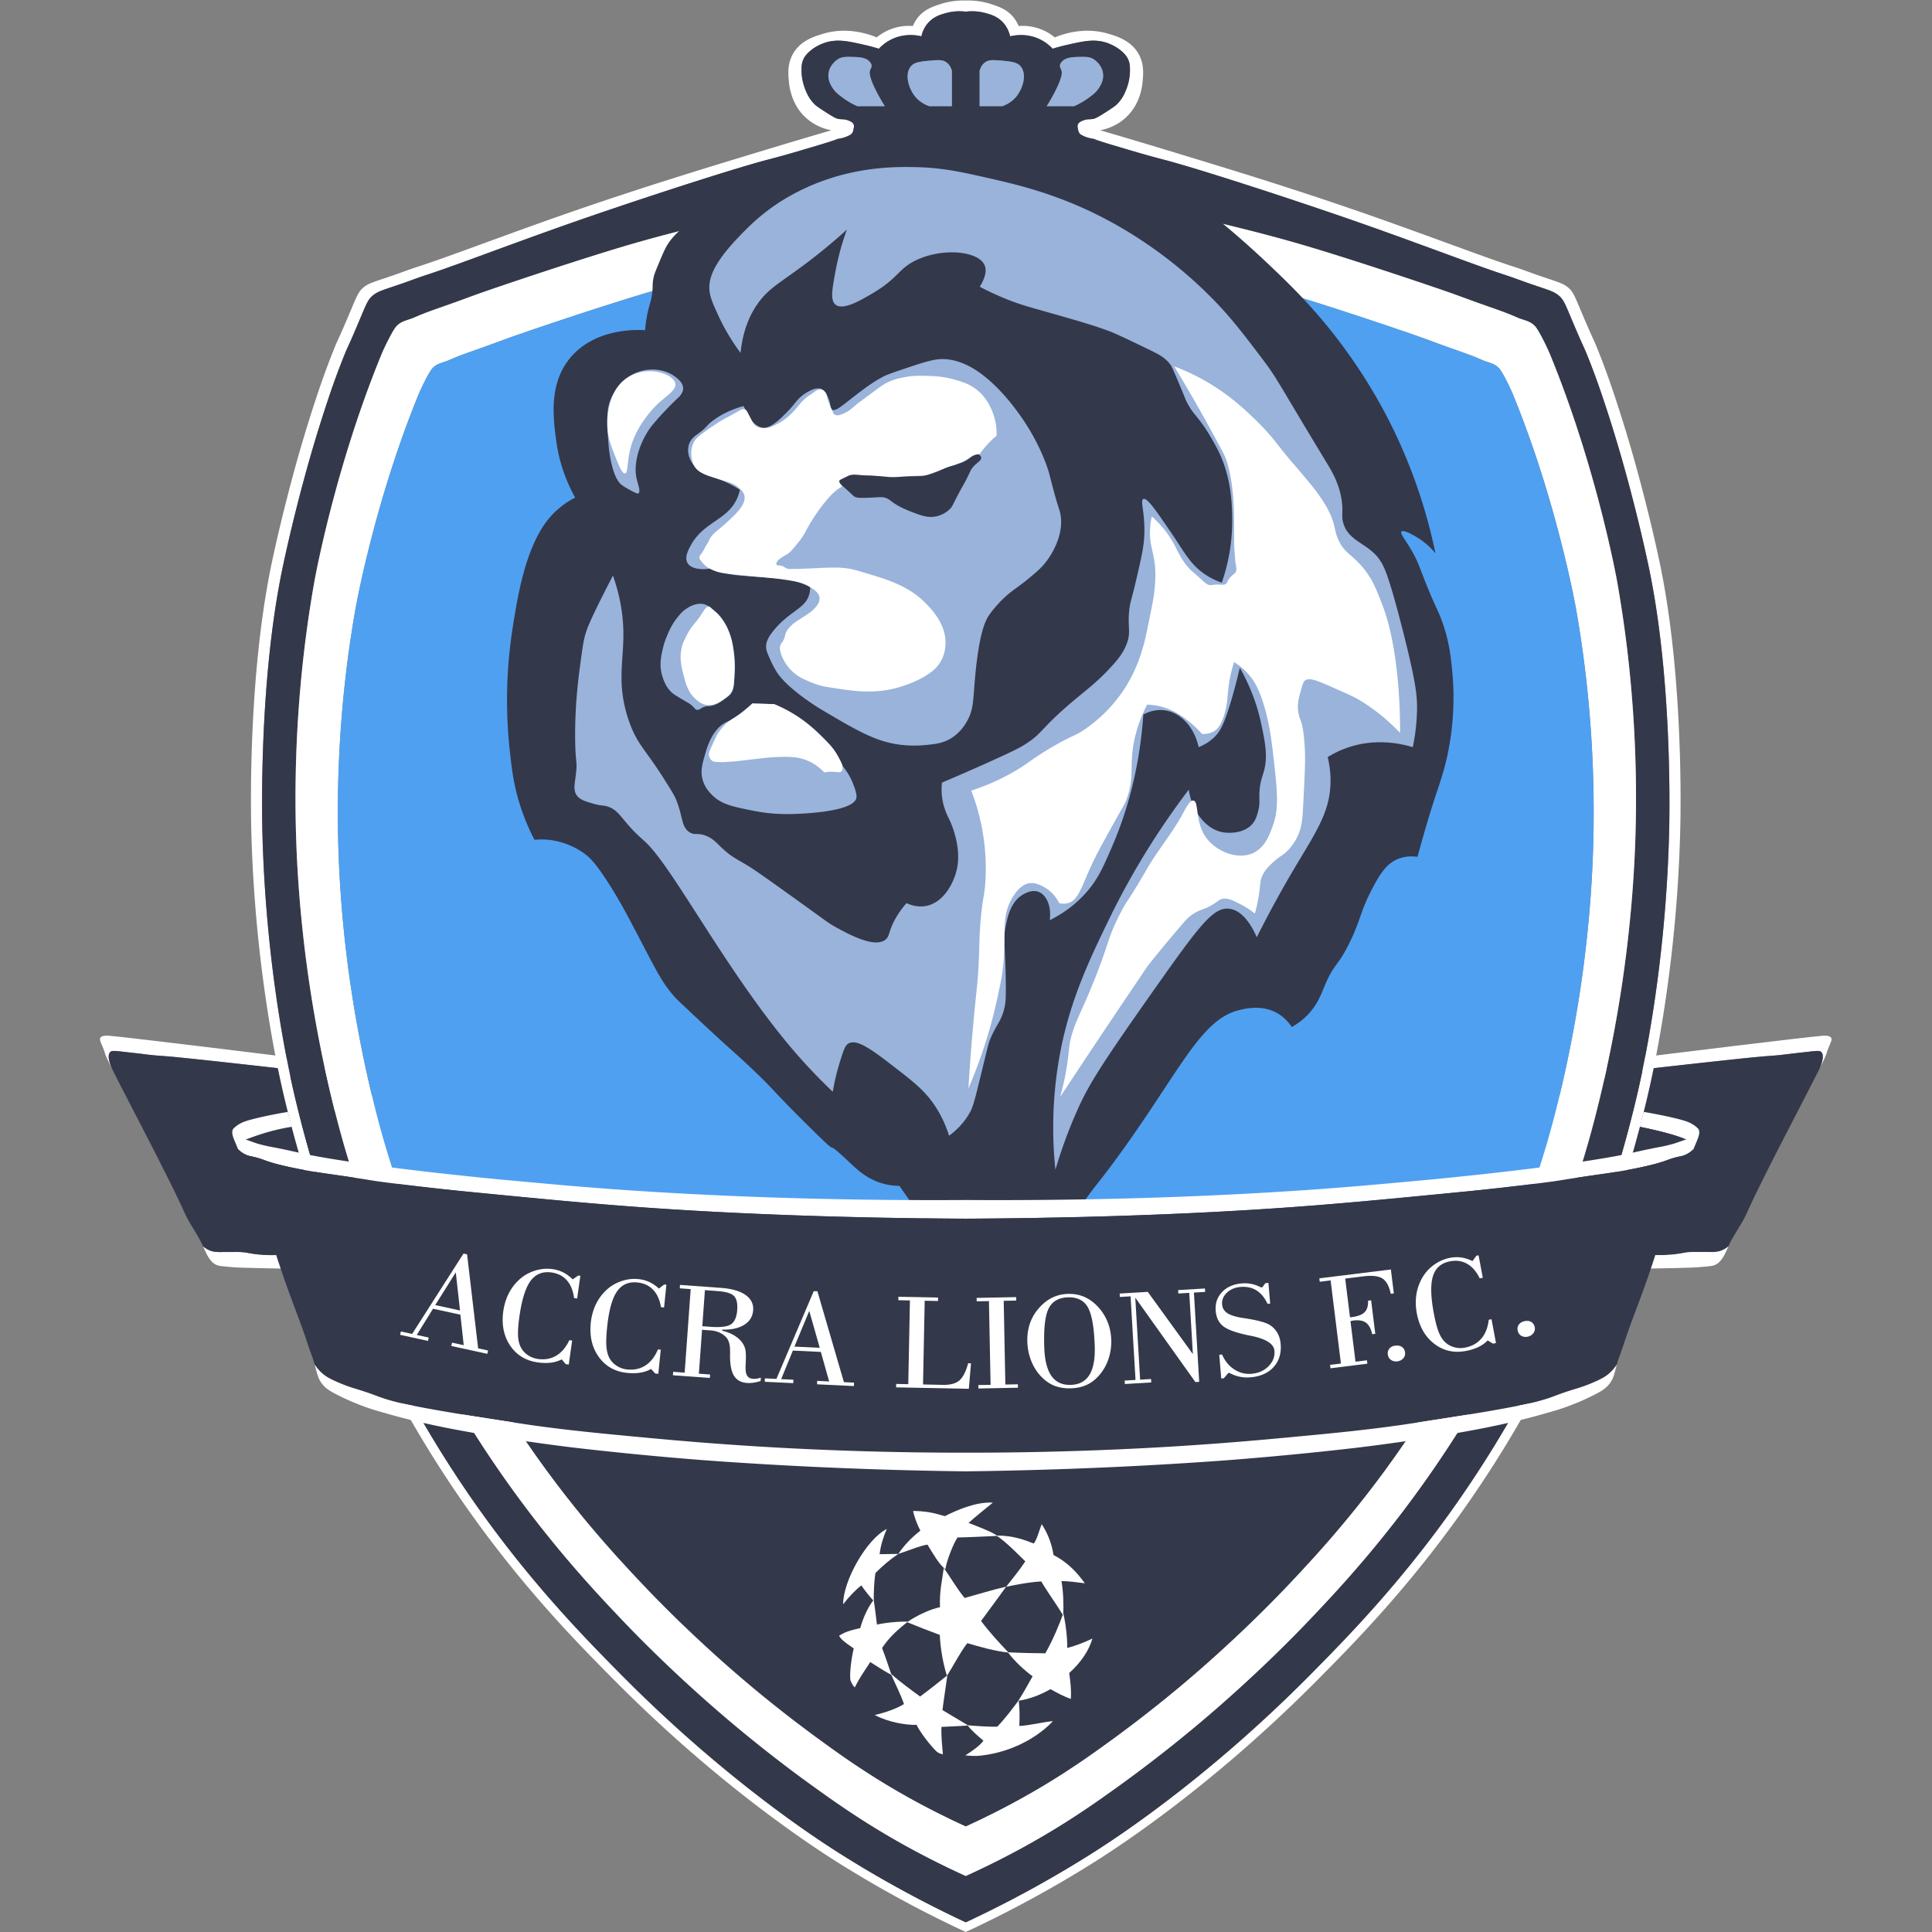 <svg xmlns="http://www.w3.org/2000/svg" width="1440" height="1440"><rect width="100%" height="100%" fill="#808080" stroke="none"/><defs><clipPath id="a" clipPathUnits="userSpaceOnUse"><path d="M0 1080h1080V0H0Z"/></clipPath><clipPath id="b" clipPathUnits="userSpaceOnUse"><path d="M55.898 501.183H1024.1v-130.22H55.898Z"/></clipPath><clipPath id="c" clipPathUnits="userSpaceOnUse"><path d="M130.227 458.561h819.546v-32.33H130.227Z"/></clipPath><clipPath id="d" clipPathUnits="userSpaceOnUse"><path d="M140.315 1080h799.37V0h-799.37z"/></clipPath><clipPath id="e" clipPathUnits="userSpaceOnUse"><path d="M129.858 448.935h820.284V257.573H129.858Z"/></clipPath></defs><g clip-path="url(#a)" transform="matrix(1.333 0 0 -1.333 0 1440)"><g clip-path="url(#b)"><path d="M0 0c.529-.947-.109-2.158-1.188-4.758-1.763-4.206-.992-3.26-2.379-6.343-.662-1.498-1.719-3.656-3.084-6.366 1.167 2.556 3.084 7.577 1.101 9.538-.926.925-2.291.748-8.722 0-3.436-.396-6.873-.749-10.309-1.189-5.616-.728-8.876-.882-12.687-1.19-5.991-.485-21.607-2.092-62.003-6.629l-29.824-6.432-.946 4.361c12.797 5.99 24.448 8.215 32.18 9.162C-93.28-9.272-13.523.551-4.757 1.189-3.479 1.277-.771 1.388 0 0" style="fill:#fff;fill-opacity:1;fill-rule:nonzero;stroke:none" transform="translate(1023.912 499.947)"/><path d="M0 0c1.982-1.961.065-6.982-1.102-9.538-.22-.441-.396-.815-.528-1.079-9.449-18.832-31.475-60.219-40-79.382-2.885-6.476-7.423-12.158-10.308-18.634a13.179 13.179 0 0 0-3.964-2.379c-2.159-.837-3.877-.815-7.137-.793-5.704.023-8.59.044-9.515 0-3.766-.198-4.449-.661-8.722-1.189-2.665-.33-6.608-.661-11.542-.507l-63.7 47.709 32.247 50.197.726.155 29.824 6.431c40.396 4.537 56.012 6.145 62.003 6.63 3.811.308 7.071.462 12.687 1.19 3.436.44 6.873.793 10.308 1.189C-2.291.748-.926.925 0 0" style="fill:#34384b;fill-opacity:1;fill-rule:nonzero;stroke:none" transform="translate(1018.362 492.019)"/><path d="M0 0c-1.872-4.207-3.877-9.383-8.326-10.705-1.123-.33-2.863-.484-6.344-.793a116.246 116.246 0 0 0-6.343-.397c-8.128-.286-21.63-.505-22.335-.528-48.083 7.841-78.457 37.313-76.783 61.189 1.696 24.074 35.969 42.686 42.027 45.99a109.404 109.404 0 0 0 5.55 2.798l.947-4.362-.727-.154-32.246-50.197 63.699-47.709c4.935-.154 8.877.177 11.542.507 4.274.528 4.956.991 8.723 1.189.925.044 3.81.023 9.514 0 3.26-.022 4.979-.044 7.137.793A13.165 13.165 0 0 1 0 0" style="fill:#fff;fill-opacity:1;fill-rule:nonzero;stroke:none" transform="translate(966.425 383.386)"/><path d="M0 0c1.674-23.876-28.7-53.348-76.783-61.188-.705.022-14.207.242-22.334.528-.705.022-3.128.11-6.344.396-3.48.309-5.22.463-6.343.793-4.449 1.323-6.454 6.498-8.326 10.705a13.179 13.179 0 0 1 3.964-2.379c2.159-.836 3.877-.815 7.137-.793 5.705.023 8.59.044 9.515 0 3.767-.198 4.45-.661 8.722-1.189 2.666-.33 6.608-.661 11.542-.507l32.334 13.855L-28.414-.132l-21.673 32.246-28.26 18.744c-40.396 4.538-56.012 6.145-62.003 6.63-3.811.308-7.07.462-12.687 1.19-3.436.44-6.872.793-10.308 1.189-6.432.748-7.798.925-8.722 0-1.983-1.961-.067-6.982 1.101-9.538-1.366 2.71-2.423 4.868-3.084 6.366-1.387 3.083-.617 2.137-2.379 6.343-1.079 2.6-1.718 3.811-1.189 4.758.771 1.388 3.48 1.277 4.758 1.189 8.766-.638 88.522-10.462 93.104-11.035 8.832-1.079 22.797-3.832 37.73-11.96C-35.969 42.687-1.696 24.074 0 0" style="fill:#fff;fill-opacity:1;fill-rule:nonzero;stroke:none" transform="translate(233.706 432.151)"/><path d="m0 0 21.674-32.246L3.172-71.894l-32.335-13.854c-4.933-.154-8.876.177-11.541.507-4.273.528-4.956.991-8.722 1.189-.926.044-3.811.023-9.515 0-3.261-.022-4.978-.044-7.137.793a13.186 13.186 0 0 0-3.965 2.379c-2.885 6.476-7.422 12.158-10.308 18.634-8.524 19.163-30.55 60.55-39.999 79.382-.132.264-.309.638-.529 1.079-1.167 2.556-3.083 7.577-1.101 9.538.925.925 2.291.748 8.722 0 3.436-.397 6.872-.749 10.308-1.19 5.617-.727 8.877-.881 12.687-1.189 5.992-.485 21.608-2.093 62.004-6.63z" style="fill:#34384b;fill-opacity:1;fill-rule:nonzero;stroke:none" transform="translate(183.618 464.266)"/></g><g clip-path="url(#c)"><path d="M0 0c.728-.595 1.256-1.123 1.586-1.453-.528-1.983-1.388-4.67-2.929-7.621a81.862 81.862 0 0 1-5.661 2.467c-2.642 1.012-4.934 1.74-7.665 2.51C-21.145-2.29-27.532-.925-31.343-.154c.749 2.775 1.476 5.55 2.225 8.326C-17.246 6.146-8.546 4.009-5.55 2.974-4.471 2.6-2.269 1.828 0 0" style="fill:#fff;fill-opacity:1;fill-rule:nonzero;stroke:none" transform="translate(948.187 450.389)"/><path d="M0 0a37.174 37.174 0 0 0-3.018-4.802c-2.952-3.965-6.806-9.119-12.885-10.11-6.409-1.057-13.304 2.863-17.973 9.383C-32.577-.728-31.277 4.097-30 8.92c3.811-.771 10.198-2.136 16.674-3.942 2.731-.771 5.022-1.499 7.665-2.511A82.079 82.079 0 0 0 0 0" style="fill:#34384b;fill-opacity:1;fill-rule:nonzero;stroke:none" transform="translate(946.844 441.315)"/><path d="M0 0a2795.05 2795.05 0 0 1 3.876-14.449c-4.669-6.52-11.563-10.44-17.973-9.383-6.079.991-9.934 6.145-12.885 10.11a35.97 35.97 0 0 0-3.061 4.89s.109.044.308.11c.11.044.22.088.352.155.176.065.397.153.683.263.022.023.022.044.066.044.088.023.198.067.33.133 2.379.947 6.916 2.687 11.63 4.185A115.492 115.492 0 0 0 0 0" style="fill:#34384b;fill-opacity:1;fill-rule:nonzero;stroke:none" transform="translate(163.156 450.234)"/><path d="M0 0a1.78 1.78 0 0 0-.33-.133c-.045 0-.045-.021-.066-.044-.287-.11-.507-.198-.683-.263a1.08 1.08 0 0 1-.353-.155 6.193 6.193 0 0 1-.308-.11 36.509 36.509 0 0 0-2.885 7.533c.33.33.858.859 1.585 1.453 2.269 1.828 4.472 2.6 5.551 2.974 2.995 1.035 11.696 3.172 23.568 5.198.749-2.775 1.476-5.551 2.225-8.326A115.461 115.461 0 0 1 11.63 4.185C6.916 2.687 2.379.947 0 0" style="fill:#fff;fill-opacity:1;fill-rule:nonzero;stroke:none" transform="translate(134.852 442.107)"/></g><g clip-path="url(#d)"><path d="M0 0c.265 9.427 1.961 84.426-10.925 147.465-1.849 9.008-6.189 28.59-12.488 51.761a798.98 798.98 0 0 1-13.282 43.942c-2.004 5.991-4.736 13.898-8.568 23.524-2.929 7.312-1.696 3.634-7.819 18.039-5.022 11.828-5.705 14.339-8.965 16.872-2.709 2.07-4.933 2.643-14.449 5.881-5.22 1.762-10.374 3.788-15.616 5.485-17.577 5.704-53.766 19.801-92.114 32.95-39.272 13.458-81.672 27.026-98.346 31.366-9.78 2.555-15.969 4.405-28.392 8.105-11.828 3.525-9.977 3.436-11.1 3.568 0 0-4.23.507-7.137 2.578-.86.616-1.19 2.18-1.19 2.18-.33 1.608-.506 2.401-.198 3.172.528 1.365 1.96 1.916 3.172 2.379 2.269.858 3.348.44 5.353.793.682.11 1.784.374 6.145 3.171 4.053 2.6 6.101 3.899 7.334 5.154 3.194 3.238 4.537 6.74 5.353 8.921a28.443 28.443 0 0 1 1.784 9.317c.044 2.379.066 4.648-1.19 7.136-.44.882-1.167 2.049-2.775 3.569-4.317 4.096-9.537 5.506-10.506 5.749-6.3 1.63-11.917.374-20.617-1.586-3.392-.771-6.19-1.564-8.127-2.181a24.29 24.29 0 0 1-7.732 5.551c-7.07 3.171-13.656 1.96-16.056 1.387-.397 1.74-1.344 4.89-3.965 7.731-3.238 3.524-7.137 4.56-10.11 5.353-2.225.594-5.992 1.299-10.727.705-4.736.594-8.502-.111-10.726-.705-2.974-.793-6.873-1.829-10.11-5.353-2.621-2.841-3.569-5.991-3.965-7.731-2.401.573-8.987 1.784-16.057-1.387a24.272 24.272 0 0 1-7.731-5.551c-1.939.617-4.736 1.41-8.128 2.181-8.7 1.96-14.317 3.216-20.616 1.586-.97-.243-6.19-1.653-10.507-5.749-1.608-1.52-2.335-2.687-2.775-3.569-1.256-2.488-1.234-4.757-1.19-7.136a28.464 28.464 0 0 1 1.785-9.317c.815-2.181 2.158-5.683 5.352-8.921 1.234-1.255 3.282-2.554 7.335-5.154 4.361-2.797 5.462-3.061 6.145-3.171 2.004-.353 3.084.065 5.352-.793 1.212-.463 2.643-1.014 3.172-2.379.308-.771.132-1.564-.198-3.172 0 0-.331-1.564-1.19-2.18-1.453-1.036-3.237-1.675-4.669-2.071a20.83 20.83 0 0 0-2.467-.507c-1.123-.132.727-.043-11.101-3.568-12.423-3.7-18.612-5.55-28.392-8.105-16.673-4.34-59.074-17.908-98.346-31.366-38.347-13.149-74.536-27.246-92.113-32.95-5.242-1.697-10.397-3.723-15.617-5.485-9.515-3.238-11.74-3.811-14.449-5.881-3.26-2.533-3.942-5.044-8.964-16.872-6.124-14.405-4.89-10.727-7.82-18.039-3.832-9.626-6.564-17.533-8.568-23.524a798.98 798.98 0 0 1-13.282-43.942c-6.299-23.171-10.638-42.753-12.489-51.761C-788.467 84.426-786.771 9.427-786.506 0c2.048-76.452 15.066-133.588 17.951-145.9 22.841-97.554 61.739-166.033 76.496-190.614 39.075-65.065 79.757-106.65 106.166-133.345 59.735-60.33 112.289-93.766 124.117-101.166a632.773 632.773 0 0 1 68.523-37.269 632.867 632.867 0 0 1 68.524 37.269c11.828 7.4 64.381 40.836 124.116 101.166 26.409 26.695 67.092 68.28 106.166 133.345 14.758 24.581 53.655 93.06 76.496 190.614C-15.065-133.588-2.048-76.452 0 0m-4.89 150.284C8.216 86.563 6.476 10.749 6.212 1.211 4.119-76.056-9.097-133.83-12.025-146.274c-23.216-98.612-62.731-167.839-77.708-192.685-39.692-65.77-81.013-107.84-107.84-134.8-60.682-60.989-114.051-94.8-126.077-102.289a647.353 647.353 0 0 0-69.603-37.664 647.353 647.353 0 0 0-69.602 37.664c-12.026 7.489-65.395 41.3-126.078 102.289-26.827 26.96-68.148 69.03-107.839 134.8-14.978 24.846-54.493 94.073-77.708 192.685-2.93 12.444-16.145 70.218-18.238 147.485-.264 9.538-2.004 85.352 11.101 149.073 1.873 9.097 6.3 28.898 12.687 52.334a796.442 796.442 0 0 0 13.48 44.404c2.049 6.08 4.824 14.053 8.723 23.789 2.951 7.378 1.718 3.678 7.929 18.237 5.11 11.96 5.793 14.494 9.119 17.048 2.731 2.093 5 2.666 14.669 5.947 5.309 1.807 10.529 3.833 15.859 5.551 17.863 5.749 54.625 20.022 93.567 33.303 35.22 12.005 64.294 20.925 99.91 31.718a3545.145 3545.145 0 0 0 37.268 11.101c-2.973.573-8.392 2.027-13.48 6.344-9.118 7.731-10.066 18.634-10.308 21.409-.33 3.81-.837 9.471 2.379 15.066 4.207 7.335 11.96 9.691 16.651 11.101 13.26 4.031 25.132.066 30.132-1.983 1.806 1.498 5 3.745 9.515 5.155a27.983 27.983 0 0 0 10.705 1.189 19.29 19.29 0 0 0 2.775 4.758c3.701 4.625 8.569 6.189 12.687 7.533 3.04.991 7.908 2.158 14.097 1.982 6.19.176 11.057-.991 14.097-1.982 4.119-1.344 8.986-2.908 12.687-7.533a19.258 19.258 0 0 0 2.775-4.758 27.98 27.98 0 0 0 10.705-1.189 28.059 28.059 0 0 0 9.515-5.155c5 2.049 16.871 6.014 30.131 1.983 4.693-1.41 12.446-3.766 16.653-11.101 3.215-5.595 2.709-11.256 2.378-15.066-.242-2.775-1.189-13.678-10.308-21.409-5.088-4.317-10.507-5.771-13.48-6.344 9.141-2.665 21.96-6.453 37.268-11.101 35.616-10.793 64.69-19.713 99.91-31.718 38.943-13.281 75.704-27.554 93.568-33.303 5.33-1.718 10.549-3.744 15.858-5.551 9.669-3.281 11.938-3.854 14.669-5.947 3.326-2.554 4.009-5.088 9.119-17.048 6.211-14.559 4.978-10.859 7.93-18.237 3.898-9.736 6.674-17.709 8.721-23.789a796.741 796.741 0 0 0 13.481-44.404c6.388-23.436 10.814-43.237 12.686-52.334" style="fill:#fff;fill-opacity:1;fill-rule:nonzero;stroke:none" transform="translate(933.253 613.712)"/><path d="M0 0h15.33c-4.141 6.674-6.762 12.159-7.665 15.066-.617 1.96-1.057 3.414-.529 5.022.331.991.882 1.586.793 2.643-.11 1.3-1.101 2.225-1.586 2.643-1.145 1.014-2.995 1.96-7.665 2.115-4.669.154-7.004.22-9.251-1.057-.308-.177-4.911-2.886-5.55-8.194-.462-3.811 1.41-6.696 2.379-8.194 1.431-2.203 3.017-3.414 5.55-5.286A42.731 42.731 0 0 1 0 0m52.862 0v19.824c-.33 1.167-1.123 3.37-3.171 4.758-1.542 1.057-3.304 1.343-6.872 1.057-7.269-.595-10.881-.882-12.952-3.436-3.502-4.34-1.255-11.983 2.115-16.388C34.735 2.203 38.347.639 40.175 0ZM89.25 5.815c3.37 4.405 5.617 12.048 2.114 16.388-2.071 2.554-5.683 2.841-12.951 3.436-3.569.286-5.33 0-6.872-1.057-2.048-1.388-2.841-3.591-3.172-4.758V0h12.687c1.828.639 5.441 2.203 8.194 5.815m45.726 4.229c.969 1.498 2.841 4.383 2.379 8.194-.64 5.308-5.242 8.017-5.551 8.194-2.247 1.277-4.582 1.211-9.251 1.057-4.67-.155-6.519-1.101-7.665-2.115-.484-.418-1.475-1.343-1.586-2.643-.088-1.057.462-1.652.793-2.643.529-1.608.088-3.062-.529-5.022-.902-2.907-3.524-8.392-7.665-15.066h15.331a42.718 42.718 0 0 1 8.193 4.758c2.533 1.872 4.119 3.083 5.551 5.286m300.127-416.821c1.806 63.215-5.419 113.61-10.309 141.143 0 0-11.233 63.127-37.664 127.266-.463 1.124-1.982 4.516-3.964 8.326-2.842 5.507-3.943 6.696-4.362 7.137-2.842 2.951-6.3 3.172-9.912 4.758-6.144 2.709-10.418 4.118-17.841 6.739-10.352 3.657-12.554 4.582-18.634 6.741-13.414 4.735-58.126 19.779-85.637 27.752C210.679-66.452 145.46-51.1 60.616-38.061-24.229-51.1-89.448-66.452-125.548-76.915c-27.511-7.973-72.224-23.017-85.638-27.752-6.079-2.159-8.282-3.084-18.634-6.741-7.423-2.621-11.696-4.03-17.841-6.739-3.612-1.586-7.07-1.807-9.912-4.758-.418-.441-1.52-1.63-4.361-7.137-1.983-3.81-3.502-7.202-3.964-8.326-26.432-64.139-37.665-127.266-37.665-127.266-4.89-27.533-12.115-77.928-10.309-141.143.463-16.453 1.961-47.73 7.93-86.827 7.445-48.699 18.017-84.558 20.616-93.17 9.934-33.018 30.595-91.562 71.761-156.209 32.378-50.858 64.228-84.734 81.673-103.082 7.357-7.753 31.871-33.193 65.417-61.057 18.987-15.77 35.176-27.598 42.026-32.509 6.564-4.714 15.484-11.123 26.563-18.239 13.965-8.963 33.524-20.395 58.502-31.716 24.977 11.321 44.537 22.753 58.501 31.716 11.079 7.116 20 13.525 26.563 18.239 6.851 4.911 23.039 16.739 42.027 32.509 33.544 27.864 58.06 53.304 65.417 61.057 17.444 18.348 49.293 52.224 81.672 103.082 41.166 64.647 61.828 123.191 71.761 156.209 2.599 8.612 13.172 44.471 20.616 93.17 5.969 39.097 7.467 70.374 7.93 86.827m7.841 147.046c12.886-63.039 11.189-138.038 10.925-147.465-2.048-76.452-15.066-133.588-17.952-145.9-22.84-97.554-61.738-166.032-76.496-190.613-39.074-65.066-79.756-106.651-106.166-133.346-59.734-60.33-112.288-93.766-124.116-101.166a632.773 632.773 0 0 0-68.523-37.269 632.585 632.585 0 0 0-68.523 37.269c-11.828 7.4-64.383 40.836-124.117 101.166-26.41 26.695-67.092 68.28-106.166 133.346-14.757 24.581-53.655 93.059-76.497 190.613-2.885 12.312-15.902 69.448-17.951 145.9-.264 9.427-1.96 84.426 10.925 147.465 1.851 9.008 6.19 28.59 12.489 51.761a798.98 798.98 0 0 0 13.282 43.942c2.004 5.991 4.735 13.899 8.568 23.524 2.93 7.313 1.696 3.634 7.819 18.039 5.022 11.828 5.705 14.34 8.965 16.872 2.709 2.071 4.934 2.643 14.449 5.881 5.22 1.762 10.374 3.789 15.617 5.485 17.576 5.705 53.765 19.801 92.112 32.951 39.273 13.458 81.673 27.026 98.347 31.365 9.779 2.555 15.969 4.405 28.391 8.105 11.828 3.525 9.978 3.436 11.101 3.569 0 0 1.058.132 2.468.506 1.431.397 3.215 1.036 4.669 2.071.859.617 1.189 2.181 1.189 2.181.33 1.607.507 2.4.199 3.171-.529 1.366-1.961 1.916-3.172 2.379-2.269.859-3.348.44-5.353.793-.682.11-1.783.374-6.145 3.172-4.053 2.599-6.101 3.898-7.334 5.153-3.194 3.238-4.538 6.741-5.353 8.921a28.47 28.47 0 0 0-1.784 9.317c-.044 2.379-.066 4.648 1.189 7.136.441.882 1.168 2.049 2.776 3.569 4.317 4.097 9.537 5.506 10.506 5.749 6.3 1.63 11.916.374 20.616-1.586 3.393-.771 6.19-1.564 8.128-2.181a24.28 24.28 0 0 0 7.731 5.551c7.071 3.171 13.657 1.96 16.057 1.387.397 1.74 1.344 4.89 3.965 7.732 3.238 3.524 7.137 4.559 10.11 5.352 2.225.594 5.991 1.3 10.727.705 4.735.595 8.502-.111 10.726-.705 2.974-.793 6.872-1.828 10.111-5.352 2.621-2.842 3.568-5.992 3.964-7.732 2.401.573 8.987 1.784 16.057-1.387a24.286 24.286 0 0 0 7.732-5.551c1.937.617 4.735 1.41 8.127 2.181 8.7 1.96 14.317 3.216 20.617 1.586.968-.243 6.188-1.652 10.506-5.749 1.608-1.52 2.335-2.687 2.775-3.569 1.256-2.488 1.233-4.757 1.189-7.136a28.416 28.416 0 0 0-1.784-9.317c-.815-2.18-2.158-5.683-5.352-8.921-1.234-1.255-3.282-2.554-7.334-5.153-4.362-2.798-5.463-3.062-6.146-3.172-2.005-.353-3.084.066-5.352-.793-1.212-.463-2.644-1.013-3.172-2.379-.309-.771-.132-1.564.198-3.171 0 0 .33-1.564 1.189-2.181 2.908-2.071 7.137-2.577 7.137-2.577 1.123-.133-.727-.044 11.101-3.569 12.423-3.7 18.612-5.55 28.391-8.105 16.674-4.339 59.075-17.907 98.347-31.365 38.348-13.15 74.536-27.246 92.113-32.951 5.243-1.696 10.397-3.723 15.617-5.485 9.515-3.238 11.74-3.81 14.449-5.881 3.26-2.532 3.942-5.044 8.965-16.872 6.123-14.405 4.889-10.726 7.819-18.039 3.832-9.625 6.563-17.533 8.567-23.524a799.288 799.288 0 0 0 13.283-43.942c6.298-23.171 10.638-42.753 12.488-51.761" style="fill:#34384b;fill-opacity:1;fill-rule:nonzero;stroke:none" transform="translate(479.384 1020.908)"/><path d="M0 0c4.89-27.532 12.114-77.928 10.309-141.143-.463-16.453-1.961-47.73-7.93-86.827-7.444-48.699-18.018-84.557-20.616-93.17-9.934-33.017-30.595-91.562-71.761-156.209-32.379-50.858-64.229-84.734-81.673-103.082-7.356-7.753-31.872-33.193-65.417-61.056-18.987-15.771-35.176-27.599-42.026-32.51-6.564-4.714-15.485-11.123-26.564-18.238-13.964-8.964-33.523-20.396-58.501-31.717-24.977 11.321-44.536 22.753-58.501 31.717-11.079 7.115-20 13.524-26.563 18.238-6.85 4.911-23.04 16.739-42.026 32.51-33.546 27.863-58.061 53.303-65.418 61.056-17.444 18.348-49.294 52.224-81.672 103.082-41.167 64.647-61.828 123.192-71.761 156.209-2.599 8.613-13.172 44.471-20.616 93.17-5.97 39.097-7.467 70.374-7.93 86.827C-740.472-77.928-733.248-27.532-728.357 0c0 0 11.232 63.127 37.664 127.267.463 1.123 1.982 4.515 3.964 8.326 2.842 5.506 3.943 6.696 4.362 7.136 2.841 2.952 6.299 3.172 9.911 4.758 6.146 2.709 10.419 4.118 17.842 6.74 10.352 3.656 12.554 4.581 18.634 6.74 13.414 4.735 58.126 19.779 85.637 27.753 36.101 10.462 101.32 25.814 186.164 38.853 84.845-13.039 150.064-28.391 186.164-38.853 27.511-7.974 72.224-23.018 85.638-27.753 6.079-2.159 8.281-3.084 18.634-6.74 7.423-2.622 11.696-4.031 17.841-6.74 3.612-1.586 7.07-1.806 9.912-4.758.419-.44 1.519-1.63 4.361-7.136 1.983-3.811 3.502-7.203 3.965-8.326C-11.233 63.127 0 0 0 0m-681.971-336.954c10.881-32.026 29.559-77.731 60.924-127.223 30.352-47.863 60.175-79.713 76.519-97.003 6.894-7.268 29.867-31.211 61.299-57.444 17.774-14.823 32.95-25.946 39.36-30.572 6.145-4.45 14.493-10.485 24.89-17.158 13.083-8.436 31.409-19.185 54.8-29.845 23.392 10.66 41.718 21.409 54.801 29.845 10.397 6.673 18.744 12.708 24.89 17.158 6.409 4.626 21.585 15.749 39.36 30.572 31.432 26.233 54.404 50.176 61.299 57.444 16.343 17.29 46.166 49.14 76.518 97.003 31.366 49.492 50.043 95.197 60.924 127.223a636.475 636.475 0 0 1 6.3 19.735c2.423 8.106 12.334 41.85 19.316 87.663 5.595 36.762 6.983 66.189 7.423 81.673 1.697 59.47-5.066 106.893-9.669 132.796 0 0-10.506 59.403-35.286 119.733-.419 1.079-1.85 4.251-3.7 7.841-2.665 5.177-3.7 6.3-4.097 6.718-2.666 2.775-5.881 2.974-9.273 4.472-5.771 2.554-9.779 3.876-16.718 6.343-9.714 3.436-11.762 4.317-17.467 6.344-12.554 4.471-54.448 18.612-80.218 26.1-33.81 9.846-94.911 24.295-174.403 36.564-79.492-12.269-140.592-26.718-174.402-36.564-25.771-7.488-67.664-21.629-80.219-26.1-5.705-2.027-7.753-2.908-17.467-6.344-6.938-2.467-10.946-3.789-16.717-6.343-3.392-1.498-6.608-1.697-9.273-4.472-.397-.418-1.432-1.541-4.097-6.718-1.851-3.59-3.282-6.762-3.701-7.841-24.779-60.33-35.285-119.733-35.285-119.733-4.604-25.903-11.366-73.326-9.67-132.796.441-15.484 1.828-44.911 7.423-81.673 6.982-45.813 16.894-79.557 19.317-87.663a638.953 638.953 0 0 1 6.299-19.735" style="fill:#fff;fill-opacity:1;fill-rule:nonzero;stroke:none" transform="translate(904.179 755.273)"/><path d="M0 0c4.603-25.903 11.365-73.325 9.669-132.795-.44-15.485-1.828-44.912-7.423-81.673-6.982-45.814-16.893-79.558-19.316-87.663a639.182 639.182 0 0 0-6.3-19.736c-20.484-2.511-35.925-4.052-39.647-4.405-38.744-3.789-67.114-6.542-97.532-8.723-75.505-5.418-149.534-6.189-180.613-6.343-31.079.154-105.109.925-180.614 6.343-30.418 2.181-58.787 4.934-97.531 8.723-3.723.353-19.163 1.894-39.647 4.405a633.53 633.53 0 0 0-6.299 19.736c-2.423 8.105-12.335 41.849-19.317 87.663-5.595 36.761-6.983 66.188-7.423 81.673-1.696 59.47 5.066 106.892 9.669 132.795 0 0 10.507 59.404 35.286 119.733.418 1.08 1.85 4.251 3.7 7.842 2.666 5.176 3.701 6.299 4.097 6.717 2.665 2.776 5.881 2.974 9.273 4.472 5.771 2.555 9.78 3.877 16.718 6.343 9.713 3.436 11.762 4.318 17.467 6.344 12.554 4.471 54.448 18.612 80.219 26.101 33.81 9.845 94.91 24.295 174.402 36.563 79.492-12.268 140.593-26.718 174.402-36.563 25.771-7.489 67.664-21.63 80.219-26.101 5.705-2.026 7.753-2.908 17.467-6.344 6.938-2.466 10.947-3.788 16.718-6.343 3.391-1.498 6.607-1.696 9.273-4.472.396-.418 1.432-1.541 4.097-6.717 1.849-3.591 3.281-6.762 3.7-7.842C-10.507 59.404 0 0 0 0" style="fill:#4fa0f1;fill-opacity:1;fill-rule:nonzero;stroke:none" transform="translate(881.162 740.186)"/><path d="M0 0c-10.881-32.026-29.559-77.73-60.924-127.223-30.352-47.863-60.176-79.713-76.518-97.003-6.895-7.268-29.868-31.211-61.299-57.444-17.776-14.823-32.951-25.946-39.361-30.572-6.145-4.449-14.493-10.485-24.889-17.158-13.083-8.436-31.409-19.185-54.801-29.845-23.392 10.66-41.717 21.409-54.801 29.845-10.396 6.673-18.744 12.709-24.889 17.158-6.41 4.626-21.586 15.749-39.361 30.572-31.431 26.233-54.404 50.176-61.299 57.444-16.343 17.29-46.166 49.14-76.518 97.003C-606.025-77.73-624.703-32.026-635.584 0c20.484-2.512 35.924-4.053 39.647-4.405 38.744-3.789 67.113-6.542 97.531-8.723 75.506-5.418 149.535-6.189 180.614-6.344 31.079.155 105.108.926 180.613 6.344 30.418 2.181 58.788 4.934 97.533 8.723C-35.925-4.053-20.484-2.512 0 0" style="fill:#34384b;fill-opacity:1;fill-rule:nonzero;stroke:none" transform="translate(857.792 418.32)"/><path d="M0 0c.462-3.811-1.41-6.696-2.379-8.194-1.432-2.202-3.017-3.414-5.551-5.286a42.718 42.718 0 0 0-8.193-4.758h-15.331c4.142 6.675 6.763 12.159 7.665 15.066.617 1.961 1.058 3.414.529 5.022-.331.991-.881 1.586-.793 2.643.111 1.3 1.102 2.225 1.586 2.643 1.146 1.014 2.995 1.961 7.665 2.115 4.669.154 7.004.22 9.251-1.057C-5.242 8.018-.64 5.308 0 0" style="fill:#99b3db;fill-opacity:1;fill-rule:nonzero;stroke:none" transform="translate(616.74 1039.146)"/><path d="M0 0c3.503-4.339 1.256-11.982-2.114-16.388-2.753-3.612-6.365-5.175-8.194-5.815h-12.687v19.824c.331 1.168 1.124 3.37 3.172 4.758 1.542 1.057 3.303 1.343 6.872 1.057C-5.683 2.841-2.07 2.555 0 0" style="fill:#99b3db;fill-opacity:1;fill-rule:nonzero;stroke:none" transform="translate(570.748 1043.11)"/><path d="M0 0v-19.824h-12.687c-1.828.639-5.44 2.203-8.193 5.815-3.37 4.405-5.617 12.049-2.115 16.388 2.071 2.555 5.683 2.841 12.952 3.436 3.567.286 5.33 0 6.872-1.057C-1.123 3.37-.33 1.167 0 0" style="fill:#99b3db;fill-opacity:1;fill-rule:nonzero;stroke:none" transform="translate(532.247 1040.731)"/><path d="M0 0h-15.33a42.731 42.731 0 0 0-8.194 4.758c-2.533 1.872-4.119 3.083-5.55 5.286-.969 1.498-2.842 4.383-2.379 8.194.639 5.308 5.242 8.017 5.55 8.194 2.247 1.277 4.582 1.211 9.251 1.057 4.67-.155 6.52-1.101 7.665-2.115.485-.418 1.476-1.343 1.586-2.643.089-1.057-.462-1.652-.793-2.643-.528-1.608-.088-3.062.529-5.022C-6.762 12.159-4.141 6.674 0 0" style="fill:#99b3db;fill-opacity:1;fill-rule:nonzero;stroke:none" transform="translate(494.714 1020.908)"/></g><path d="M0 0a37.818 37.818 0 0 1 8.458 6.344c5.818 5.822 7.91 11.856 10.043 16.916 5.463 12.957 7.236 10.136 14.273 24.845 6.241 13.045 5.3 16.215 12.688 30.132 4.52 8.517 8.161 13.525 14.272 15.859 4.103 1.567 7.984 1.419 10.573 1.057a766.94 766.94 0 0 0 4.757 16.916c5.209 17.739 7.29 22.452 9.516 30.132 7.252 25.022 6.004 46.889 5.286 54.977-.741 8.349-1.592 17.925-5.815 29.603-2.584 7.145-4.054 8.506-10.044 23.788-2.839 7.244-3.479 9.413-5.815 13.744-4.135 7.667-7.884 11.535-6.872 12.687 1.301 1.481 8.898-3.307 9.515-3.7a40.412 40.412 0 0 0 9.516-8.458c-6.723 32.421-17.527 57.733-26.432 75.065-5.397 10.503-15.113 27.842-30.131 47.047-14.09 18.019-27.27 30.552-38.59 41.233-13.043 12.307-23.675 20.95-25.902 22.731-16.511 13.199-80.65 56.56-168.368 49.691 0 0-79.995-6.264-134.006-56.035-2.784-2.564-4.758-5.285-4.758-5.286-2.186-3.013-3.425-5.926-5.815-11.63-1.844-4.4-2.766-6.601-3.172-8.458-.945-4.321-.133-5.182-1.057-10.572-.622-3.628-1.146-4.151-2.114-8.458a74.41 74.41 0 0 1-1.586-10.573c-3.49.252-27.541 1.616-41.762-15.33-12.184-14.52-9.654-33.55-7.929-46.519 1.895-14.25 6.927-25.152 10.572-31.717a47.874 47.874 0 0 1-10.572-7.401c-4.868-4.507-8.043-9.361-10.573-14.273-6.085-11.815-9.555-26.137-12.158-41.233-1.923-11.152-4.496-26.464-4.758-47.047-.1-7.918.111-19.053 1.586-32.246 1.093-9.769 2.058-18.023 5.287-28.546a121.801 121.801 0 0 1 8.458-20.617c1.927.193 4.672.328 7.929 0 1.912-.192 10.872-1.235 19.559-7.4 3.341-2.372 6.694-5.538 14.273-17.445 5.38-8.453 8.956-15.132 12.687-22.202 13.898-26.338 16.374-32.383 24.317-41.233.89-.992 4.294-4.186 11.101-10.573 20.819-19.533 23.478-21.226 33.832-31.189 11.172-10.749 8.938-9.606 28.546-29.074 23.55-23.381 5.818-4.225 23.788-21.145 4.465-4.205 10.263-9.815 19.559-12.159a35.197 35.197 0 0 1 8.458-1.057c38.108-55.607 56.955-63.582 67.136-60.263 9.476 3.089 10.718 15.725 35.946 51.277 7.279 10.258 7.51 9.676 16.388 21.673C-63.681-27.159-51.885 3.66-29.925 9.312c3.527.907 12.869 3.311 21.467-1.382C-4.215 5.613-1.547 2.329 0 0" style="fill:#34384b;fill-opacity:1;fill-rule:nonzero;stroke:none" transform="translate(722.288 506.026)"/><path d="M0 0c3.438 2.526 8.334 6.826 11.894 13.48 1.656 3.096 2.977 8.45 5.55 19.031 4.555 18.723 4.716 19.39 5.551 21.409 3.567 8.63 6.172 9.908 7.93 17.445.696 2.988.895 5.399.793 14.273-.25 21.488-1.611 23.773 0 31.717 1.09 5.38 2.851 13.485 9.514 17.445 1.041.618 4.96 2.948 8.723 1.586 4.493-1.626 7.399-8.023 6.344-15.859 5.985 2.962 14.19 8.043 21.409 16.652 5.807 6.926 8.631 13.338 13.48 24.581a210.399 210.399 0 0 1 9.515 26.96c3.134 11.272 6.597 27.137 7.93 46.783 2.479 1.318 6.792 3.065 11.893 2.379 8.955-1.204 16.647-9.405 19.031-20.616 2.238.885 5.584 2.518 8.722 5.55 3.222 3.112 5.473 6.97 9.516 20.617a289.417 289.417 0 0 1 4.757 18.237c7.061-12.36 10.295-23.442 11.894-30.924 2.195-10.264 3.958-18.519 1.586-26.96-.753-2.679-1.951-5.479-2.379-10.308-.45-5.084.409-7.277-.793-11.895-.542-2.084-1.255-4.825-3.172-7.136-4.229-5.1-12.204-5.551-16.651-4.758-9.268 1.654-16.98 11.172-19.031 23.789-21.103-27.805-35.2-53.225-44.404-72.158-12.57-25.857-24.567-51.057-29.339-86.43a227.364 227.364 0 0 1-.793-53.92 265.13 265.13 0 0 0 11.894 32.51c6.318 14.299 12.18 24.134 44.405 69.779 24.9 35.269 32.401 44.979 41.233 43.612 7.158-1.109 12.017-9.004 15.065-15.859 7.936 15.819 14.963 28.213 19.824 36.475 12.772 21.708 21.327 33.132 21.409 50.748a56.357 56.357 0 0 1-1.586 13.48 55.303 55.303 0 0 0 11.894 5.551c15.309 5.021 29.019 2.004 35.683 0a110.772 110.772 0 0 1 2.378 21.409c.091 6.963-.472 14.888-8.722 46.783-7.591 29.347-9.926 33.504-12.687 37.268-6.274 8.553-16.931 9.658-19.823 19.824-1.229 4.32.009 5.525-.793 11.894-1.248 9.895-5.483 16.859-8.722 22.202-28.268 46.623-27.168 46.439-36.476 58.678-11.047 14.524-17.961 23.614-29.339 34.889-28.493 28.234-56.982 42.424-68.192 47.576-21.817 10.028-40.135 14.304-53.92 17.445-15.515 3.534-26.281 5.987-41.233 6.343-11.87.283-37.864.602-65.814-13.48-17.691-8.913-27.698-19.329-34.889-26.96-14.364-15.241-15.31-23.288-15.066-27.752.234-4.257 1.745-7.654 4.758-14.273a115.235 115.235 0 0 1 12.687-21.41c1.395 14.123 6.153 23.007 10.308 28.546 6.034 8.044 12.203 10.906 26.167 21.409a319.273 319.273 0 0 1 22.995 19.031 141.367 141.367 0 0 1-6.343-22.995c-1.986-10.62-3.043-16.649 0-19.031 4.224-3.307 13.86 2.366 20.616 6.344 14.438 8.5 14.26 13.455 23.788 18.237 14.677 7.366 35.163 5.678 38.854-2.378.836-1.825 1.481-5.438-2.643-12.159a157.95 157.95 0 0 1 14.801-6.872c7.804-3.145 12.763-4.417 23.26-7.401 16.818-4.78 25.408-7.239 34.361-10.572 3.731-1.39 9.712-4.275 21.673-10.044 6.292-3.035 9.886-4.876 12.688-8.987.801-1.176 2.131-4.324 4.757-10.572 3.524-8.382 3.325-8.263 4.229-10.044 2.811-5.537 4.943-7.104 8.987-12.687 0-.001 4.08-5.633 8.458-14.273 7.574-14.946 7.829-30.811 7.929-38.061.206-14.92-2.828-27.284-5.815-35.947a39.931 39.931 0 0 0-7.929 3.701c-9.562 5.827-13.153 13.668-20.088 23.788-8.349 12.183-13.653 20.198-15.858 19.295-1.966-.805 1.082-7.628.528-20.352-.295-6.761-1.782-13.142-4.758-25.903-2.547-10.922-3.196-11.233-3.7-16.387-.856-8.744.925-11.633-1.057-17.445-1.879-5.51-4.935-9.339-8.987-13.744-9.186-9.987-14.565-13.227-24.846-22.202-14.91-13.019-13.652-14.984-23.258-21.145-2.23-1.43-5.167-3.165-21.674-10.573a1281.346 1281.346 0 0 0-24.846-10.837 34.547 34.547 0 0 1 0-7.665c.732-6.508 3.154-10.984 4.229-13.215.587-1.218 6.757-14.392 4.229-26.96-1.595-7.929-7.391-19.296-17.445-21.145-4.472-.823-8.419.489-10.836 1.585a48.821 48.821 0 0 1-6.08-8.458c-4.076-7.188-3.126-9.833-5.644-11.905-6.123-5.041-20.863 3.102-28.188 7.148-4.294 2.372-4.405 2.795-21.145 14.801-15.604 11.192-23.406 16.789-28.017 19.559-5.803 3.488-8.179 4.521-12.158 7.93-4.69 4.016-6.048 6.57-10.573 8.458-5.108 2.132-6.401.138-9.515 2.114-4.67 2.963-3.642 8.64-7.401 17.974-1.149 2.854-3.233 6.131-7.4 12.687-9.459 14.878-13.695 17.879-17.974 28.546-1.417 3.532-2.185 6.276-2.643 7.929-4.976 17.981-1.25 29.799-1.586 45.462-.156 7.309-1.25 17.943-5.815 30.924a869.144 869.144 0 0 1-4.757-9.251c-8.321-16.418-9.749-20.514-10.573-23.259-1.113-3.712-1.638-7.459-2.643-14.802-1.308-9.556-3.297-24.499-3.172-43.347.095-14.246 1.279-12.775.529-19.559-.659-5.967-1.872-9.796.553-12.894 1.882-2.404 5.136-3.323 9.491-4.551 4.489-1.267 5.198-.626 7.929-1.586 4.554-1.6 6.523-4.764 10.573-9.515 5.687-6.672 8.483-8.263 12.158-12.158 15.789-16.736 45.704-73.763 81.408-115.241 4.1-4.762 11.368-12.912 21.41-22.467.677 4.035 1.85 9.828 3.964 16.652 1.907 6.154 2.898 9.252 4.758 10.308 4.911 2.789 13.11-3.404 26.167-13.479 11.181-8.628 17.902-13.923 23.788-23.789A65.727 65.727 0 0 0 0 0" style="fill:#99b3db;fill-opacity:1;fill-rule:nonzero;stroke:none" transform="translate(530.661 445.234)"/><path d="M0 0c22.237 33.767 39.57 59.294 48.369 72.422 0 0 2.43 3.625 19.56 23.788 2.163 2.546 4.207 4.9 7.665 6.872 3.327 1.897 4.809 1.641 9.251 4.229 3.776 2.201 3.793 3.02 5.814 3.437 2.897.595 5.341-.575 9.516-2.644a49.144 49.144 0 0 0 8.721-5.55c1.569 5.652 2.283 10.264 2.644 13.48.363 3.234.389 5.219 1.622 7.918 1.364 2.983 3.276 4.806 5.778 7.148 4.147 3.878 5.779 3.883 8.988 7.4 0 0 2.151 2.359 3.965 5.551 3.259 5.739 3.613 11.417 3.963 18.237.848 16.445 1.267 24.776 1.058 30.132-.493 12.613-1.853 16.564-2.379 17.973-.405 1.086-.973 2.428-1.321 4.493-.776 4.593.267 8.43 1.321 12.159.97 3.429 1.454 5.143 2.379 5.815 2.275 1.652 5.775.44 14.537-3.436 8.283-3.665 12.425-5.497 14.802-6.872 5.915-3.425 14.66-9.317 23.819-19.001.05 4.554.278 45.032-9.81 71.335-3.417 8.908-5.517 14.381-10.574 20.616-6.614 8.156-10.912 8.519-14.272 16.387-2.391 5.598-1.445 8.295-5.286 15.859-1.922 3.785-4.054 6.84-5.551 8.987-1.362 1.953-2.822 3.893-8.193 10.308-5.319 6.351-5.442 6.304-8.988 10.572-5.863 7.059-6.229 8.031-10.044 12.423-4.599 5.296-8.491 8.974-10.507 10.87-5.03 4.729-13.693 12.772-26.76 20.055a120.771 120.771 0 0 1-16.312 7.55 912.553 912.553 0 0 0 19.484-33.717c5.81-10.565 8.716-15.846 9.514-18.238 6.324-18.918 3.774-41.497 4.758-51.541.207-2.112.223-4.244.529-6.343.406-2.785.752-3.546.264-4.758-.662-1.648-1.841-1.583-3.7-3.965-1.365-1.747-1.042-2.533-2.114-3.171-.988-.588-1.708-.282-4.23-.265-3.438.024-3.315-.537-4.758-.264-1.66.314-2.454 1.177-5.814 4.229-3.667 3.331-3.713 3.204-4.758 4.229-4.745 4.659-7.305 10.726-9.514 14.801-2.192 4.042-5.836 9.438-12.16 15.066a39.944 39.944 0 0 1-1.056-8.458c-.121-7.111 1.752-10.735 2.642-17.709.762-5.962.246-10.713 0-13.744-.298-3.669-.781-6.63-2.114-13.216-2.117-10.464-3.176-15.696-4.228-19.294-1.632-5.575-4.558-15.33-11.895-25.903A81.572 81.572 0 0 0 14.272 205.9c-6.357-4.412-6.515-3.138-17.972-9.78-12.614-7.312-14.351-9.973-24.053-15.33-4.737-2.616-12.101-6.275-21.937-9.515a120.251 120.251 0 0 0 5.814-20.088c2.594-13.153 2.453-24.054 2.114-30.131-.493-8.847-1.478-8.75-2.642-21.674-.854-9.474-.655-13.184-1.058-22.731-.559-13.222-1.387-16.639-3.172-36.475a1179.33 1179.33 0 0 1-2.642-35.418c8.611 20.17 13.227 37.078 15.858 49.162 1.918 8.806 2.876 13.209 3.437 18.238 2.091 18.791-1.319 27.683 5.021 38.854 4.163 7.336 8.338 8.265 9.516 8.458 3.533.578 6.637-1.119 8.458-2.115 4.982-2.725 7.451-6.957 8.458-8.986 1.138-.262 2.856-.489 4.757 0 6.145 1.579 7.479 8.915 14.008 22.731 2.74 5.794 5.879 11.44 12.159 22.73 5.102 9.173 5.708 9.764 6.873 12.952 3.364 9.215 2.41 15.542 2.907 23.259.461 7.169 2.284 17.23 8.458 29.339a35.788 35.788 0 0 0 10.307-1.85c5.494-1.853 9.17-4.601 12.16-6.872a55.427 55.427 0 0 0 8.193-7.666c1.591-.096 4.323-.011 6.872 1.586 1.941 1.216 3.579 3.186 5.286 8.194 2.693 7.898 1.745 12.17 3.437 21.145a72.523 72.523 0 0 0 2.379 9.251c2.447-1.559 5.827-4.079 8.986-7.929 2.123-2.589 5.564-7.507 8.986-20.881 1.572-6.14 2.598-11.95 3.7-21.409 2.394-20.527 3.527-30.977.365-40.162-1.974-5.733-4.71-13.681-11.994-16.666-8.529-3.495-19.857 1.222-25.374 8.458-6.758 8.865-4.135 20.643-7.401 21.145-1.99.307-4.117-3.89-5.551-6.607-5.825-11.046-14.091-20.648-20.351-31.454-12.053-20.804-10.694-16.603-15.067-25.109-7.801-15.177-5.588-15.828-16.651-42.555C10.946 45.575 6.14 37.868 5.021 27.225c-.178-1.709-.603-6.661-1.849-13.481A152.247 152.247 0 0 0 0 0" style="fill:#fff;fill-opacity:1;fill-rule:nonzero;stroke:none" transform="translate(592.774 466.908)"/><path d="M0 0c-.391-.252-1.004-.161-3.568 1.189-.5.264-4.443 2.349-5.947 3.568-5.788 4.695-7.136 21.41-7.136 21.41-1.188 14.717-1.782 22.076 2.775 29.735 1.274 2.142 5.68 9.548 14.669 12.29 6.612 2.018 14.158 1.041 19.427-2.775 1.402-1.015 4.732-3.428 4.758-6.74.021-2.761-2.265-4.776-3.965-6.344 0 0-5.735-5.286-12.687-13.479C1.989 31.386-3.763 17.656-.793 7.136-.256 5.237 1.299.839 0 0" style="fill:#99b3db;fill-opacity:1;fill-rule:nonzero;stroke:none" transform="translate(357.007 804.436)"/><path d="M0 0c2.089.259.66 8.25 4.361 18.237 4.268 11.517 13.268 20.05 13.876 20.617 5.248 4.885 10.556 7.766 9.912 11.498-.074.432-.399 1.857-2.775 3.567-5.687 4.094-15.872 4.601-23.433.06-12.878-7.734-11.937-26.381-11.79-28.637.377-5.791 2.268-10.533 4.695-16.62C-3.411 4.351-1.597-.198 0 0" style="fill:#fff;fill-opacity:1;fill-rule:nonzero;stroke:none" transform="translate(349.475 815.537)"/><path d="M0 0c-7.812-2.121-13.137-5.317-16.255-7.533-4.838-3.437-3.647-4.005-9.119-7.929-1.529-1.097-3.603-2.474-4.758-5.155-.828-1.922-.808-3.643-.793-4.361.123-5.686 4.67-9.914 5.551-10.704 4.708-4.222 8.18-3.006 17.841-7.93a66.587 66.587 0 0 0 5.551-3.172 24.236 24.236 0 0 0-1.19-3.964c-5.172-13.053-18.796-13.569-26.167-26.96-1.478-2.685-3.691-6.832-1.982-9.912 1.712-3.086 6.859-4.198 13.083-3.172 1.518-.605 4-1.529 7.137-2.378 6.876-1.862 10.242-1.561 25.77-2.776 7.133-.557 11.315-1.004 16.652-2.775a53.308 53.308 0 0 0 5.947-2.379c.036-.77.042-2.237-.396-3.964-2.081-8.194-10.913-9.357-19.824-20.22-3.485-4.248-4.483-6.934-4.361-9.516.094-2.007.856-3.717 2.378-7.136.001-.001 1.691-3.796 3.569-6.74 6.38-10.003 24.977-21.013 24.977-21.013 19.573-11.587 29.62-17.421 42.423-19.427 1.962-.307 8.053-1.163 15.859-.396 5.469.537 9.497.977 13.876 3.568 5.342 3.161 8.025 7.641 9.119 9.515 3.57 6.123 3.533 11.111 4.361 21.409 2.321 28.892 6.302 35.552 8.326 38.458 2.795 4.014 6.856 8.049 7.136 8.326 5.08 5.015 8.123 6.382 13.876 11.101 5.059 4.149 8.146 6.681 11.102 10.705 1.3 1.769 9.968 13.569 7.532 26.167-.473 2.451-.922 2.627-3.567 12.29-1.335 4.874-2.198 8.4-2.379 9.119-1.502 5.973-6.635 20.047-17.445 34.889-3.195 4.386-16.86 23.148-32.907 28.546-1.347.453-3.791 1.263-7.136 1.586-4.985.481-9.072-.378-19.824-3.965-8.878-2.961-13.317-4.442-15.462-5.551-6.258-3.234-11.85-7.562-17.445-11.894-5.84-4.521-9.605-7.917-11.497-6.739-1.469.913-.352 3.673-2.776 7.929-.825 1.449-1.634 2.87-3.172 3.568-.902.41-3.245 1.11-8.325-1.982-5.361-3.263-5.922-5.972-11.498-11.498-3.962-3.927-9.292-9.208-13.876-7.929-1.286.358-3.023 1.375-4.362 2.775-.906.948-1.245 1.668-2.775 4.361A238.532 238.532 0 0 1 0 0" style="fill:#99b3db;fill-opacity:1;fill-rule:nonzero;stroke:none" transform="translate(415.685 853.202)"/><path d="M0 0c-.058-1.737-.258-6.154-3.04-10.572-1.623-2.579-3.598-4.319-5.682-5.815-9.586-6.883-22.403-9.278-22.996-9.384-11.467-2.047-20.362-.666-33.171 1.322-3.951.614-6.143 1.287-7.401 1.718-3.819 1.308-8.488 3.61-7.797 3.304-7.429 3.715-11.076 10.551-12.158 14.67-.457 1.739-.406 2.803-.132 3.7.389 1.274 1.019 1.526 1.85 3.172.823 1.631.636 2.239 1.189 3.7.736 1.944 1.92 3.119 3.304 4.493 1.496 1.485 2.181 1.727 7.137 5.022 2.61 1.737 3.93 2.619 4.625 3.304 1.535 1.514 4.115 4.058 3.833 7.004-.31 3.22-3.935 5.117-6.344 6.608-2.534 1.568-4.829 2.093-7.797 2.643-7.973 1.478-14.205 1.913-22.335 2.643-5.301.477-1.258.167-10.176 1.058-6.205.62-9.03.857-12.687 2.379-2.723 1.133-4.898 2.559-6.475 4.757-.421.587-1.382 1.351-1.354 2.45.02.811.511 1.39.825 1.779 1.289 1.601 2.103 3.531 3.172 5.286 1.851 3.038 1.483 3.089 2.643 4.626 1.292 1.711 2.557 2.719 3.436 3.436 3.477 2.834 6.739 5.838 8.062 7.136 3.281 3.222 8.076 7.928 7.004 12.423-.425 1.781-1.621 2.896-2.908 4.097-2.826 2.637-5.545 3.184-10.176 4.625-8.217 2.559-12.37 3.903-14.537 7.137-1.611 2.405-1.873 5.002-1.982 6.079-.132 1.303-.435 5.151 1.85 8.722.503.786 1.357 1.902 6.229 5.445 2.025 1.473 2.717 1.891 7.78 5.26.465.31 5.543 3.034 10.969 6.079.687.386 1.882 1.059 3.039.661 1.088-.374 1.414-1.444 2.775-4.097 1.342-2.614 2.012-3.92 2.776-4.625 2.185-2.019 5.379-1.77 6.211-1.718 2.013.125 3.404.828 5.947 2.114 1.176.595 2.659 1.354 4.666 2.833 6.908 5.09 8.101 9.917 14.365 13.819 2.02 1.258 4.299 3.506 6.343 2.775 1.087-.388 1.911-1.489 1.982-1.586.75-1.02.74-1.866 1.058-3.304.203-.921.796-2.332 1.982-5.154 1.484-3.531 1.846-3.807 2.115-3.964 1.596-.937 3.79.042 5.578.868 2.703 1.249 4.055 2.659 6.448 4.682.563.476 2.666 2.036 6.872 5.154 5.479 4.063 8.218 6.094 10.044 7.005 4.256 2.123 7.982 2.831 10.572 3.303 4.518.825 7.958.754 11.498.661 4.379-.115 9.058-.238 14.928-1.821 5.005-1.35 10.038-2.707 14.807-7.033 4.06-3.683 5.932-7.706 6.873-9.78 2.786-6.148 3.01-11.732 2.907-14.801a57.842 57.842 0 0 1-9.424-10.238 24.278 24.278 0 0 1-1.678-.467c-3.493-1.109-5.681-2.677-7.136-3.568-.861-.528-1.063-.571-8.169-3.165-11.811-4.311-11.786-4.385-13.108-4.632-2.965-.556-1.906.038-11.101-.793-4.742-.429-5.669-.645-8.458-.661-2.994-.018-5.397.211-8.722.528-3.229.308-4.624.552-8.194.793-3.764.255-4.942.167-6.212-.132-2.608-.614-5.622-2.129-5.55-3.568.048-.971 1.474-1.361 1.321-2.247-.108-.631-.9-.821-2.114-1.585-.001 0-.571-.36-2.643-2.247-5.229-4.762-10.969-13.744-10.969-13.744-5.164-8.081-4.815-9.189-8.722-14.009-2.968-3.661-4.452-5.492-6.08-6.476-1.583-.957-5.381-2.851-6.079-4.889-.071-.208-.229-.69 0-1.058.349-.561 1.293-.367 2.379-.528 1.504-.223 1.898-.922 3.189-1.48 1.477-.638 2.561-.417 5.137-.238.734.05-5.337-.381 7.268.132 7.142.291 6.786.335 8.987.396 5.356.148 9.115.252 13.744-.528 1.301-.22 2.757-.523 7.665-1.983 7.161-2.129 11.531-3.428 15.463-5.022 4.519-1.831 12.29-4.981 19.294-12.026C-8.134 19.613.366 11.063 0 0" style="fill:#fff;fill-opacity:1;fill-rule:nonzero;stroke:none" transform="translate(528.679 720.384)"/><path d="M0 0c1.259-.372 2.073-.953 3.7-2.114a27.684 27.684 0 0 0 6.344-6.344c3.496-4.863 4.563-9.612 5.55-14.009 1.071-4.765 1.221-8.511 1.322-11.365.083-2.349-.085-4.642-.421-9.229-.23-3.13-.453-4.964-1.738-6.762-.638-.893-1.424-1.476-2.995-2.643-2.603-1.932-4.866-3.612-8.062-4.229-1.828-.353-2.095.003-3.7-.529-2.353-.779-2.919-1.92-4.273-1.718-1.096.164-1.278.995-2.996 2.511-1.075.95-1.585 1.137-4.361 2.776-1.418.837-4.423 2.641-5.577 3.446-4.222 2.943-5.792 7.942-6.449 10.034-1.957 6.228-.65 11.651.397 15.99.751 3.118 1.716 5.434 2.378 7.005 1.074 2.547 2.604 6.103 5.683 9.911 1.524 1.885 2.636 3.261 4.626 4.626C-9.23-1.722-4.697 1.389 0 0" style="fill:#99b3db;fill-opacity:1;fill-rule:nonzero;stroke:none" transform="translate(394.011 742.322)"/><path d="M0 0c-1.377.169-2.668-1.952-3.436-3.172-4.761-7.561-5.833-6.563-9.209-13.368-1.139-2.297-1.709-3.445-2.157-4.869-2.017-6.414-.66-12.007.529-16.652 1.294-5.057 2.553-9.974 6.939-13.781 1.365-1.185 3.4-2.951 6.409-3.267 4.195-.44 7.806 2.197 10.044 3.833 1.221.892 2.064 1.507 2.907 2.643 1.651 2.222 1.935 4.592 2.115 8.193.276 5.551.419 8.406-.101 13.215-.479 4.421-.754 6.968-1.882 10.441C9.896-9.813 6.291-5.539 5.022-4.229c-1.16 1.197-1.612 1.2-3.568 3.172C.821-.419.514-.063 0 0" style="fill:#fff;fill-opacity:1;fill-rule:nonzero;stroke:none" transform="translate(396.39 741.133)"/><path d="M0 0c-1.49-8.451-33.975-9.078-36.872-9.119-11.646-.163-18.258 1.253-27.224 3.172-7.445 1.594-12.361 3.283-16.519 7.401-1.294 1.281-3.969 3.992-5.286 8.326-1.524 5.012-.301 9.135 1.85 16.387.539 1.817 2.115 6.797 5.154 10.837 1.733 2.304 3.363 3.534 3.964 3.965 1.564 1.121 2.912 1.68 3.305 1.85 2.228.965 6.124 3.438 13.443 9.893l12.195-.378a82.787 82.787 0 0 0 15.198-8.326c6.543-4.538 10.619-8.77 14.008-12.29 3.908-4.058 5.077-5.966 5.815-7.401 1.014-1.972 1.145-2.921 2.629-5.428 1.454-2.458 2.019-2.715 3.583-5.277 1.786-2.927 2.725-5.34 2.907-5.815C-.928 5.393.359 2.036 0 0" style="fill:#99b3db;fill-opacity:1;fill-rule:nonzero;stroke:none" transform="translate(478.856 634.218)"/><path d="M0 0c.468-2.425-.018-3.393-.529-3.833-.944-.813-2.367-.164-5.286-.132a20.302 20.302 0 0 1-4.229-.396c-1.58 1.685-4.185 4.082-7.932 5.947-6.119 3.046-11.747 2.912-19.292 2.643-3.45-.123-9.348-.831-21.145-2.247-2.368-.284-4.76-.325-7.136-.528-.001 0-1.555-.133-3.965 0-2.007.11-2.526.31-2.908.528-1.636.934-2.068 2.943-2.114 3.172-.256 1.276.662 3.291 2.511 7.269 1.578 3.397 1.724 3.704 2.114 4.361a28.777 28.777 0 0 0 3.569 4.758c3.465 3.739 5.696 4.073 10.836 8.061a58.534 58.534 0 0 1 5.25 4.607l12.195-.378a76.8 76.8 0 0 0 12.423-6.476c5.916-3.811 9.721-7.425 14.008-11.497 4.366-4.147 6.047-6.329 7.005-7.665A43.772 43.772 0 0 0 0 0" style="fill:#fff;fill-opacity:1;fill-rule:nonzero;stroke:none" transform="translate(470.926 652.72)"/><path d="M0 0c1.107-.71 1.399-1.369 1.453-1.85.198-1.757-2.603-2.732-5.021-5.815-.88-1.123-.83-1.403-2.558-4.927-2.006-4.093-2.074-3.716-5.24-9.742-3.373-6.423-3.352-6.957-4.757-8.326-2.855-2.781-6.146-3.699-7.269-3.965-4.608-1.093-8.383.313-12.592 1.881-2.533.943-8.77 3.265-12.914 6.577-.577.461-1.866 1.542-3.846 2.021-1.032.25-2.151.201-4.348.093-4.936-.242-4.811-.25-5.418-.264-3.513-.08-5.27-.121-6.608.529-1.039.504-1.13.873-4.097 3.568a111.774 111.774 0 0 1-3.172 2.775c-1.7 1.585-1.542 2.392-1.453 2.643.194.555.844.674 2.511 1.454 1.442.675 1.879 1.019 2.511 1.322 1.912.916 3.934.651 7.136.396 4.732-.377 1.738.087 9.647-.529 5.226-.406 4.396-.443 6.212-.528 4.597-.217 4.998.248 12.29.396 4.355.089 5.315-.054 7.638.418 2.195.447 3.919 1.101 5.842 1.829 3.341 1.266 4.036 1.9 7.401 3.04 2.297.777 1.964.479 3.965 1.189 3.756 1.334 5.634 2.001 7.401 3.436.8.65 1.818 1.631 3.568 2.115A7.547 7.547 0 0 0 0 0" style="fill:#34384b;fill-opacity:1;fill-rule:nonzero;stroke:none" transform="translate(547.18 826.242)"/><g clip-path="url(#e)"><path d="M0 0c.947-2.203-.021-4.405-1.85-8.723-.375-.881-.705-1.717-1.035-2.533h-.022c-1.762-1.762-3.414-2.642-4.537-3.128-1.872-.814-2.908-.748-6.035-1.607-2.402-.661-3.943-1.3-4.758-1.586-11.123-4.053-32.908-7.137-32.908-7.137-32.267-4.581-21.827-3.523-38.06-5.551-21.85-2.73-38.524-4.382-42.422-4.756-38.744-3.79-67.114-6.542-97.532-8.723-75.505-5.418-149.534-6.19-180.613-6.344-31.079.154-105.109.926-180.614 6.344-30.418 2.181-58.788 4.933-97.531 8.723-3.899.374-20.573 2.026-42.423 4.756-16.233 2.028-5.793.97-38.061 5.551 0 0-21.784 3.084-32.907 7.137-.815.286-2.357.925-4.757 1.586-3.128.859-4.164.793-6.036 1.607-1.123.486-2.775 1.366-4.537 3.128h-.022c-.33.816-.661 1.652-1.035 2.533-1.828 4.318-2.798 6.52-1.85 8.723.198-.684.55-1.675 1.321-2.644 1.212-1.519 2.753-2.092 5.815-3.171 4.163-1.476 6.234-2.203 6.872-2.379a85.65 85.65 0 0 1 7.93-1.85c8.193-1.498 15.153-3.282 21.255-4.472 38.083-7.356 107.465-13.766 107.465-13.766 29.581-2.731 45.638-4.207 68.986-5.815 43.479-2.973 107.663-6.057 190.129-5.55 82.465-.507 146.649 2.577 190.128 5.55 23.348 1.608 39.405 3.084 68.986 5.815 0 0 69.383 6.41 107.466 13.766 6.1 1.19 13.061 2.974 21.255 4.472.726.132 3.876.704 7.929 1.85.639.176 2.709.903 6.872 2.379 3.062 1.079 4.604 1.652 5.815 3.171C-.55-1.675-.198-.684 0 0" style="fill:#fff;fill-opacity:1;fill-rule:nonzero;stroke:none" transform="translate(949.773 448.935)"/><path d="M0 0h.022c-2.599-6.299-4.251-11.035-5.573-13.59-2.114-4.119-5.109-13.061-11.1-30.925-4.537-13.523-3.414-11.233-7.137-22.202-6.564-19.427-10.374-27.621-15.066-42.025-1.277-3.899-2.863-7.688-3.964-11.63a22.8 22.8 0 0 0-4.626-5.286c-1.74-1.454-3.524-2.489-6.74-3.965-5.638-2.577-10.176-3.921-10.308-3.965-13.612-4.075-13.039-4.912-22.995-7.533-1.851-.484-5.507-1.409-17.048-3.568-10.793-2.004-19.031-3.326-28.15-4.757-17.51-2.732-26.277-4.098-30.924-4.758-12.753-1.807-26.234-3.437-48.37-5.551-26.673-2.555-56.915-5.44-98.324-7.533a1882.49 1882.49 0 0 0-96.562-2.379 1882.56 1882.56 0 0 0-96.563 2.379c-41.408 2.093-71.65 4.978-98.324 7.533-22.136 2.114-35.616 3.744-48.369 5.551-4.648.66-13.414 2.026-30.925 4.758-9.119 1.431-17.356 2.753-28.149 4.757-11.542 2.159-15.198 3.084-17.048 3.568-9.956 2.621-9.383 3.458-22.995 7.533-.133.044-4.67 1.388-10.308 3.965-3.216 1.476-5 2.511-6.741 3.965a22.816 22.816 0 0 0-4.625 5.286c-1.101 3.942-2.687 7.731-3.964 11.63-4.692 14.404-8.503 22.598-15.066 42.025-3.723 10.969-2.6 8.679-7.137 22.202-5.991 17.864-8.986 26.806-11.101 30.925-1.321 2.555-2.974 7.291-5.572 13.59h.022c1.761-1.762 3.414-2.643 4.537-3.128 1.872-.814 2.907-.748 6.035-1.607 2.401-.661 3.943-1.3 4.758-1.586 11.123-4.053 32.906-7.137 32.906-7.137 32.268-4.581 21.828-3.523 38.061-5.551 21.85-2.73 38.524-4.383 42.423-4.757 38.743-3.789 67.113-6.542 97.531-8.722 75.505-5.418 149.535-6.19 180.614-6.344 31.079.154 105.108.926 180.613 6.344 30.418 2.18 58.788 4.933 97.532 8.722 3.899.374 20.573 2.027 42.422 4.757 16.234 2.028 5.793.97 38.061 5.551 0 0 21.784 3.084 32.907 7.137.815.286 2.356.925 4.758 1.586 3.128.859 4.163.793 6.035 1.607C-3.414-2.643-1.762-1.762 0 0" style="fill:#34384b;fill-opacity:1;fill-rule:nonzero;stroke:none" transform="translate(946.865 437.68)"/><path d="M0 0c-1.41-5.044-1.74-7.621-3.965-10.572-2.049-2.71-4.449-4.119-6.607-5.287-11.498-6.234-22.886-9.603-23.525-9.78-5.704-1.651-11.937-3.479-19.625-5.352a490.319 490.319 0 0 0-20.021-4.427c-34.317-6.762-71.629-11.102-71.629-11.102-41.321-4.801-73.677-7.114-81.673-7.665-35.176-2.444-81.518-4.867-137.002-5.55-55.484.683-101.827 3.106-137.002 5.55-7.995.551-40.352 2.864-81.673 7.665 0 0-37.312 4.34-71.629 11.102a490.319 490.319 0 0 0-20.021 4.427c-7.687 1.873-13.92 3.701-19.625 5.352-.639.177-12.026 3.546-23.524 9.78-2.159 1.168-4.56 2.577-6.608 5.287-2.225 2.951-2.555 5.528-3.965 10.572a22.824 22.824 0 0 1 4.626-5.286c1.74-1.454 3.524-2.489 6.74-3.965 5.639-2.577 10.176-3.921 10.308-3.965 13.612-4.075 13.04-4.912 22.995-7.533 1.85-.484 5.507-1.409 17.049-3.568 10.792-2.004 19.03-3.326 28.148-4.757 17.511-2.732 26.278-4.098 30.925-4.758 12.753-1.807 26.233-3.437 48.369-5.551 26.674-2.555 56.916-5.44 98.325-7.533a1882.49 1882.49 0 0 1 96.562-2.379c35.594-.044 67.95.947 96.563 2.379 41.409 2.093 71.65 4.978 98.324 7.533 22.136 2.114 35.616 3.744 48.369 5.551 4.647.66 13.414 2.026 30.925 4.758 9.118 1.431 17.356 2.753 28.149 4.757 11.541 2.159 15.197 3.084 17.048 3.568 9.956 2.621 9.383 3.458 22.995 7.533.132.044 4.67 1.388 10.309 3.965 3.216 1.476 5 2.511 6.739 3.965A22.776 22.776 0 0 1 0 0" style="fill:#fff;fill-opacity:1;fill-rule:nonzero;stroke:none" transform="translate(904.047 317.308)"/></g><path d="m0 0 13.853-3.021-2.358 21.318zm-19.625-16.64.409 1.875 6.296-1.372L15.805 28.8l2.007-.439 6.18-52.55 5.549-1.211-.409-1.876L8.983-22.88l.411 1.876 6.531-1.427-1.846 17.047-15.308 3.341-9.094-14.661 6.69-1.459-.409-1.875z" style="fill:#fff;fill-opacity:1;fill-rule:nonzero;stroke:none" transform="translate(243.357 350.545)"/><path d="m0 0 1.555-.22L-.34-13.638l-1.715.242-2.228 2.658c-1.789-.959-3.809-1.576-6.058-1.852-2.25-.275-4.717-.223-7.402.155-6.7.949-11.84 4.1-15.422 9.46-3.583 5.36-4.844 11.779-3.788 19.258.51 3.603 1.532 6.904 3.068 9.907 1.535 3 3.544 5.608 6.027 7.817 2.484 2.232 5.372 3.858 8.661 4.876 3.289 1.019 6.555 1.3 9.801.842 2.205-.313 4.213-.93 6.023-1.849 1.808-.918 3.558-2.215 5.247-3.887l3.07 2.15 1.196-.17-1.791-12.672-1.714.243c-.548 4.184-1.897 7.492-4.05 9.925-2.15 2.431-5.007 3.899-8.57 4.403-4.972.701-8.874-.86-11.707-4.689-2.832-3.831-4.912-10.45-6.242-19.861-.628-4.443-.897-7.925-.805-10.445.091-2.52.531-4.635 1.322-6.341.847-1.867 2.144-3.43 3.892-4.691 1.747-1.26 3.711-2.043 5.891-2.351 3.882-.549 7.318.065 10.308 1.841C-4.336-6.892-1.894-4.003 0 0" style="fill:#fff;fill-opacity:1;fill-rule:nonzero;stroke:none" transform="translate(318.362 330.922)"/><path d="m0 0 1.562-.157L.198-13.64l-1.723.175-2.331 2.569c-1.75-1.031-3.745-1.726-5.98-2.091-2.238-.364-4.705-.409-7.402-.136-6.733.68-11.994 3.629-15.784 8.843-3.791 5.212-5.307 11.576-4.545 19.092.366 3.62 1.257 6.96 2.673 10.021a26.59 26.59 0 0 0 5.714 8.047c2.395 2.332 5.215 4.07 8.462 5.216 3.246 1.149 6.5 1.557 9.759 1.226 2.217-.223 4.248-.759 6.092-1.606 1.844-.848 3.642-2.074 5.397-3.679l2.982 2.27 1.202-.12-1.289-12.735-1.723.175c-.712 4.159-2.191 7.412-4.437 9.757-2.246 2.344-5.158 3.699-8.737 4.06-4.997.506-8.835-1.209-11.513-5.147-2.68-3.939-4.497-10.634-5.454-20.09-.452-4.466-.582-7.957-.392-10.471.192-2.514.714-4.607 1.57-6.283.921-1.833 2.28-3.343 4.075-4.532 1.796-1.192 3.79-1.898 5.98-2.119 3.901-.394 7.309.355 10.227 2.248C-4.061-7.058-1.735-4.074 0 0" style="fill:#fff;fill-opacity:1;fill-rule:nonzero;stroke:none" transform="translate(367.894 325.744)"/><path d="m0 0 4.78-.347c5.543-.4 9.314.091 11.312 1.469 1.999 1.381 3.14 4.04 3.424 7.979.266 3.684-.332 6.28-1.8 7.786-1.466 1.504-4.528 2.426-9.189 2.761l-7.07.513zm-16.301-25.505 6.427-.464 3.377 46.704-6.106.444.139 1.914 22.858-1.655c6.025-.434 10.601-1.746 13.728-3.936 3.126-2.188 4.561-5.046 4.306-8.576-.254-3.504-1.924-6.22-5.011-8.148-3.087-1.927-7.184-2.82-12.288-2.677l-.044-.601c3.89-.936 6.997-2.456 9.322-4.562 2.324-2.106 3.614-4.564 3.869-7.374.135-1.471.13-3.589-.016-6.358-.147-2.77-.043-4.685.312-5.741.282-.927.738-1.619 1.363-2.08.626-.46 1.476-.729 2.547-.807a8.674 8.674 0 0 1 2.026.1c.708.111 1.449.302 2.222.574l-.139-1.914a25.827 25.827 0 0 0-3.983-.921c-1.279-.183-2.48-.234-3.605-.153-3.428.248-5.897 1.659-7.407 4.233-1.51 2.575-2.201 6.6-2.075 12.076.01.124.009.301-.002.529.124 3.941-.521 6.744-1.936 8.406-1.017 1.205-2.3 2.166-3.85 2.883-1.55.715-3.249 1.139-5.097 1.273l-4.781.346-1.775-24.554 6.267-.453-.139-1.915-20.648 1.493z" style="fill:#fff;fill-opacity:1;fill-rule:nonzero;stroke:none" transform="translate(392.693 338.724)"/><path d="m0 0 14.162-.682-5.86 20.632Zm-16.594-19.662.093 1.916 6.437-.31 20.875 49.077 2.052-.098 14.809-50.798 5.673-.273-.093-1.919-20.598.994.093 1.919 6.678-.324-4.648 16.505-15.649.755-6.537-15.967 6.839-.329-.093-1.917z" style="fill:#fff;fill-opacity:1;fill-rule:nonzero;stroke:none" transform="translate(444.197 327.323)"/><path d="m0 0 .038 1.919 6.766-.136.93 46.819-6.484.128.039 1.919 22.188-.441-.038-1.918-7.45.148-.931-46.818 11.155-.222c4.08-.082 7.125.729 9.133 2.435 2.008 1.704 3.663 4.915 4.964 9.635l1.571-.032-1.21-14.245z" style="fill:#fff;fill-opacity:1;fill-rule:nonzero;stroke:none" transform="translate(501.052 304.531)"/><path d="m0 0-.036 1.921 6.845.134-.919 46.818-6.845-.134-.038 1.919 22.107.433.039-1.919-7.007-.138.917-46.818 7.008.138.037-1.919z" style="fill:#fff;fill-opacity:1;fill-rule:nonzero;stroke:none" transform="translate(547.074 303.897)"/><path d="M0 0c-5.199-.187-8.785-2.308-10.758-6.36-1.971-4.05-2.769-11.315-2.391-21.789.26-7.153 1.618-12.449 4.078-15.888 2.459-3.442 6.072-5.076 10.841-4.901 4.743.171 8.21 2.066 10.4 5.688 2.189 3.62 3.153 9.045 2.893 16.271-.382 10.55-1.688 17.732-3.919 21.543C8.911-1.624 5.196.189 0 0m1.841-50.857c-3.646-.134-6.868.391-9.662 1.57-2.794 1.181-5.38 3.095-7.759 5.747-2.125 2.384-3.799 5.18-5.014 8.387-1.218 3.207-1.89 6.603-2.019 10.191-.125 3.461.286 6.702 1.238 9.725a25.046 25.046 0 0 0 4.47 8.299c2.341 2.871 4.891 5.035 7.658 6.491 2.766 1.456 5.824 2.246 9.178 2.366C3.146 2.035 6.11 1.54 8.823.433c2.71-1.106 5.236-2.848 7.578-5.225a27.095 27.095 0 0 0 5.663-8.514c1.351-3.205 2.093-6.648 2.227-10.336.131-3.585-.329-7.029-1.377-10.333-1.048-3.301-2.613-6.233-4.695-8.795-2.132-2.663-4.518-4.646-7.155-5.945-2.636-1.302-5.712-2.015-9.223-2.142" style="fill:#fff;fill-opacity:1;fill-rule:nonzero;stroke:none" transform="translate(597.05 354.866)"/><path d="m0 0-.114 1.916 6.072.359-2.766 46.746-5.993-.355-.111 1.916 15.719.93 25.22-34.81-2.026 34.259-6.113-.361-.112 1.917 14.996.887.115-1.916-6.273-.372 2.951-49.901-2.128-.127L5.818 48.271 8.531 2.426l6.111.364.114-1.917Z" style="fill:#fff;fill-opacity:1;fill-rule:nonzero;stroke:none" transform="translate(628.967 306.41)"/><path d="m0 0-1.404-.118-1.118 13.278 1.565.131C.642 9.66 2.917 6.883 5.868 4.96c2.949-1.923 6.165-2.738 9.643-2.445 3.881.324 7.055 1.735 9.527 4.233 2.472 2.495 3.568 5.377 3.293 8.647-.322 3.845-4.625 6.614-12.906 8.304a45.79 45.79 0 0 0-1.478.291c-7.076 1.469-11.843 3.19-14.3 5.162-2.456 1.97-3.838 4.808-4.151 8.509-.349 4.15.824 7.655 3.522 10.515 2.697 2.858 6.385 4.484 11.068 4.878 3.478.293 6.804-.327 9.978-1.859.592-.299.941-.443 1.048-.434.158.039.295.093.411.164.114.07.219.172.316.303l1.414 1.951 1.725.146.972-11.553-1.484-.125c-1.612 3.44-3.674 5.941-6.191 7.505-2.514 1.564-5.487 2.202-8.912 1.914-3.103-.259-5.646-1.339-7.629-3.232-1.983-1.896-2.87-4.076-2.663-6.546.172-2.048 1.129-3.659 2.871-4.829 1.743-1.17 4.513-2.057 8.31-2.656.544-.08 1.377-.211 2.497-.394 6.339-1.028 10.572-2.171 12.697-3.429 1.874-1.125 3.352-2.6 4.436-4.422 1.082-1.824 1.724-3.936 1.928-6.337.438-5.227-.864-9.529-3.907-12.906-3.044-3.378-7.374-5.306-12.994-5.777-3.932-.332-7.617.374-11.05 2.118-.563.284-.886.422-.965.415-.081-.006-.177-.053-.29-.137a2.535 2.535 0 0 1-.358-.331Z" style="fill:#fff;fill-opacity:1;fill-rule:nonzero;stroke:none" transform="translate(684.262 309.606)"/><path d="m0 0-.237 1.906 6.077.753L.073 49.131l-6.075-.755-.236 1.905 40.01 4.965 1.659-13.373-1.719-.215c-.907 4.264-2.456 7.105-4.649 8.527-2.193 1.421-5.781 1.826-10.763 1.207l-10.072-1.25 2.688-21.667.759.094c3.517.438 5.98 1.356 7.388 2.758 1.41 1.401 2.057 3.547 1.941 6.443l1.715.249 2.327-18.752-1.719-.213c-.68 3.076-1.839 5.214-3.473 6.416-1.64 1.2-3.991 1.609-7.054 1.228a7.14 7.14 0 0 1-.791-.154 7.922 7.922 0 0 0-.833-.159l2.818-22.713 6.395.794.236-1.906Z" style="fill:#fff;fill-opacity:1;fill-rule:nonzero;stroke:none" transform="translate(743.93 315.204)"/><path d="M0 0c-.191 1.343.081 2.476.819 3.405.736.927 1.809 1.491 3.218 1.691 1.542.217 2.816-.009 3.817-.678 1.003-.669 1.603-1.687 1.794-3.052.177-1.243-.141-2.346-.955-3.31-.812-.964-1.896-1.542-3.252-1.734-1.382-.196-2.591.058-3.626.761C.78-2.216.174-1.243 0 0" style="fill:#fff;fill-opacity:1;fill-rule:nonzero;stroke:none" transform="translate(775.991 322.76)"/><path d="m0 0 1.544.288L4.042-13.03l-1.704-.319-2.96 1.805c-1.39-1.48-3.106-2.713-5.147-3.693-2.043-.981-4.397-1.721-7.062-2.22-6.65-1.248-12.531.095-17.64 4.026-5.106 3.93-8.356 9.609-9.751 17.035-.669 3.574-.758 7.031-.261 10.367a26.563 26.563 0 0 0 3.207 9.333c1.638 2.913 3.854 5.376 6.646 7.393 2.79 2.018 5.795 3.327 9.015 3.932 2.191.408 4.291.469 6.298.177 2.008-.293 4.081-.96 6.216-2.005l2.22 3.019 1.188.222 2.359-12.579-1.704-.318c-1.856 3.79-4.194 6.492-7.01 8.107-2.817 1.615-5.992 2.093-9.528 1.431-4.937-.928-8.133-3.658-9.592-8.192-1.458-4.534-1.311-11.47.439-20.81.828-4.412 1.689-7.798 2.582-10.156.892-2.359 1.985-4.219 3.28-5.584 1.399-1.499 3.132-2.565 5.189-3.198 2.059-.637 4.169-.748 6.335-.344 3.853.723 6.911 2.405 9.176 5.044C-1.903-7.918-.515-4.398 0 0" style="fill:#fff;fill-opacity:1;fill-rule:nonzero;stroke:none" transform="translate(832.433 342.339)"/><path d="M0 0c-.361 1.308-.237 2.467.376 3.482.611 1.015 1.603 1.712 2.975 2.091 1.499.412 2.792.353 3.872-.183 1.082-.534 1.804-1.467 2.173-2.796.333-1.211.159-2.345-.524-3.406-.684-1.06-1.684-1.772-3.005-2.137-1.346-.37-2.576-.276-3.693.29C1.058-2.096.333-1.209 0 0" style="fill:#fff;fill-opacity:1;fill-rule:nonzero;stroke:none" transform="translate(848.684 335.889)"/><path d="M0 0c5.953 3.02 17.043 8.108 26.762 7.535C25.11 6.117 16.248-.908 13.178-3.815c4.377-1.689 13.354-5.081 16.105-7.251-5.42-.238-15.972-.796-22.297-.889C4.82-15.214 1.055-24.337.222-29.64c-3.557 2.522-7.077 8.911-10.033 13.702-4.515-.688-12.23-3.992-16.34-5.19 3.891 5.431 7.15 8.855 12.385 13.014-1.598 2.903-3.478 7.772-4.069 11.006C-7.284 2.779-2.675.428 0 0" style="fill:#fff;fill-opacity:1;fill-rule:evenodd;stroke:none" transform="translate(528.394 232.549)"/><path d="M0 0c4.748 3.48 13.157 7.417 18.363 8.378-.343 9.484 1.206 14.788 2.125 21.982 4.438-6.349 7.446-11.724 11.656-16.814 7.651 2.103 16.222 4.781 23.187 6.312-6.005-8.452-9.49-12.895-14.005-19.17 4.935-6.604 10.097-12.081 15.26-17.549l.122-.129c-7.5.766-16.26 3.252-23.072 5.279-4.248-5.549-7.465-12.13-11.367-18.253-1.989 6.05-3.633 14.62-4.017 22.848C12.282-4.858 6.313-2.602 0 0" style="fill:#fff;fill-opacity:1;fill-rule:evenodd;stroke:none" transform="translate(507.228 173.222)"/><path d="M0 0c8.756-4.567 13.686-10.561 17.533-15.812-4.069.535-8.424 1.125-13.063 1.26.952-5.446 1.276-12.834.972-19.251-4 6.627-8.88 13.114-12.261 19.022-7.265-.402-15.083-2.061-19.649-2.978 2.999 3.765 7.998 10.042 10.713 14.208-3.141 2.891-9.477 9.834-16.099 14.437 9.5-.004 15.691-2.465 20.796-4.468 1.795 2.067 3.076 7.388 4.471 10.827C-2.907 11.629-.826 5.616 0 0" style="fill:#fff;fill-opacity:1;fill-rule:evenodd;stroke:none" transform="translate(589.056 210.8)"/><path d="M0 0c9.259-.467 14.438-.477 20.943-.573 4.036 6.984 7.843 16.136 10.051 22.321 1.24-5.073 2.252-12.945 2.237-19.333 4.801 1.246 10.058 3.347 14.06 5.277-1.906-6.446-5.982-12.95-12.97-19.283.764-5.982 1.184-9.681.918-14.466-3.675 1.191-7.406 3.236-11.423 5.452-4.98-2.904-11.674-5.637-17.968-6.486 3.003 4.517 6.463 11.088 7.981 13.663C9.124-9.96 3.963-5.237 0 0" style="fill:#fff;fill-opacity:1;fill-rule:evenodd;stroke:none" transform="translate(563.54 156.401)"/><path d="M0 0c5.833-.494 11.438-.876 16.644-.802C21.48 4.286 25.402 9.659 28.64 13.947c.431-4.621.613-7.194.348-14.348 6.312.346 13.481 2.293 18.768 2.698C43.82-2.02 30.122-14.385 7.347-16.989c-2.832-.285-6.52-.114-8.552.172 4.033 2.526 8.351 5.624 10.101 8.208C5.93-6.043 2.623-3.421 0 0" style="fill:#fff;fill-opacity:1;fill-rule:evenodd;stroke:none" transform="translate(540.977 115.592)"/><path d="M0 0c5.165-4.662 11.3-9.04 16.351-12.791 5.319 3.844 11.094 8.6 15.214 11.816-.766-6.275-1.931-13.122-2.696-19.397 4.591-2.679 9.811-5.928 14.404-8.607-4.327-.364-9.337-.501-14.976-.807-.189-5.89.421-10.123.806-15.328-1.197.345-2.393.42-3.925 1.975-3.737 3.791-8.682 10.214-10.773 14.499-6.074-.179-15.972 1.525-23.416 5.513 6.404 1.478 12.291 3.582 16.354 6.144C5.522-11.588 2.219-5.28 0 0" style="fill:#fff;fill-opacity:1;fill-rule:evenodd;stroke:none" transform="translate(498.103 144.46)"/><path d="M0 0c.688-4.248 1.434-10.666 1.835-13.772 6.026 1.239 11.652 1.678 17.278 1.662-3.838-3.207-9.758-7.657-14.405-14.808a382.875 382.875 0 0 0 5.221-14.977c-3.732 1.915-7.978 4.744-11.881 7.171-1.48-2.62-5.49-7.821-8.549-14.118-1.224.749-1.648 2.24-2.472 3.843-.629 3.973.572 12.683 1.837 17.852-2.755 2.049-6.538 4.213-8.209 7.061 3.467 2.463 7.902 3.44 11.824 4.305C-5.812-9.588-2.792-3.396 0 0" style="fill:#fff;fill-opacity:1;fill-rule:evenodd;stroke:none" transform="translate(488.515 185.674)"/><path d="M0 0c-.017 13.181 13.131 36.433 24.406 42.11-1.812-4.184-3.34-8.769-4.01-14.094 3.59.037 6.866.103 10.458.141-5.13-3.475-8.361-6.33-12.753-10.626-.648-3.196-1.065-10.504-.972-15.698-2.462 2.751-4.64 5.33-6.931 8.71C7.197 8.342 3.285 4.256 0 0" style="fill:#fff;fill-opacity:1;fill-rule:evenodd;stroke:none" transform="translate(471.431 183.243)"/></g></svg>